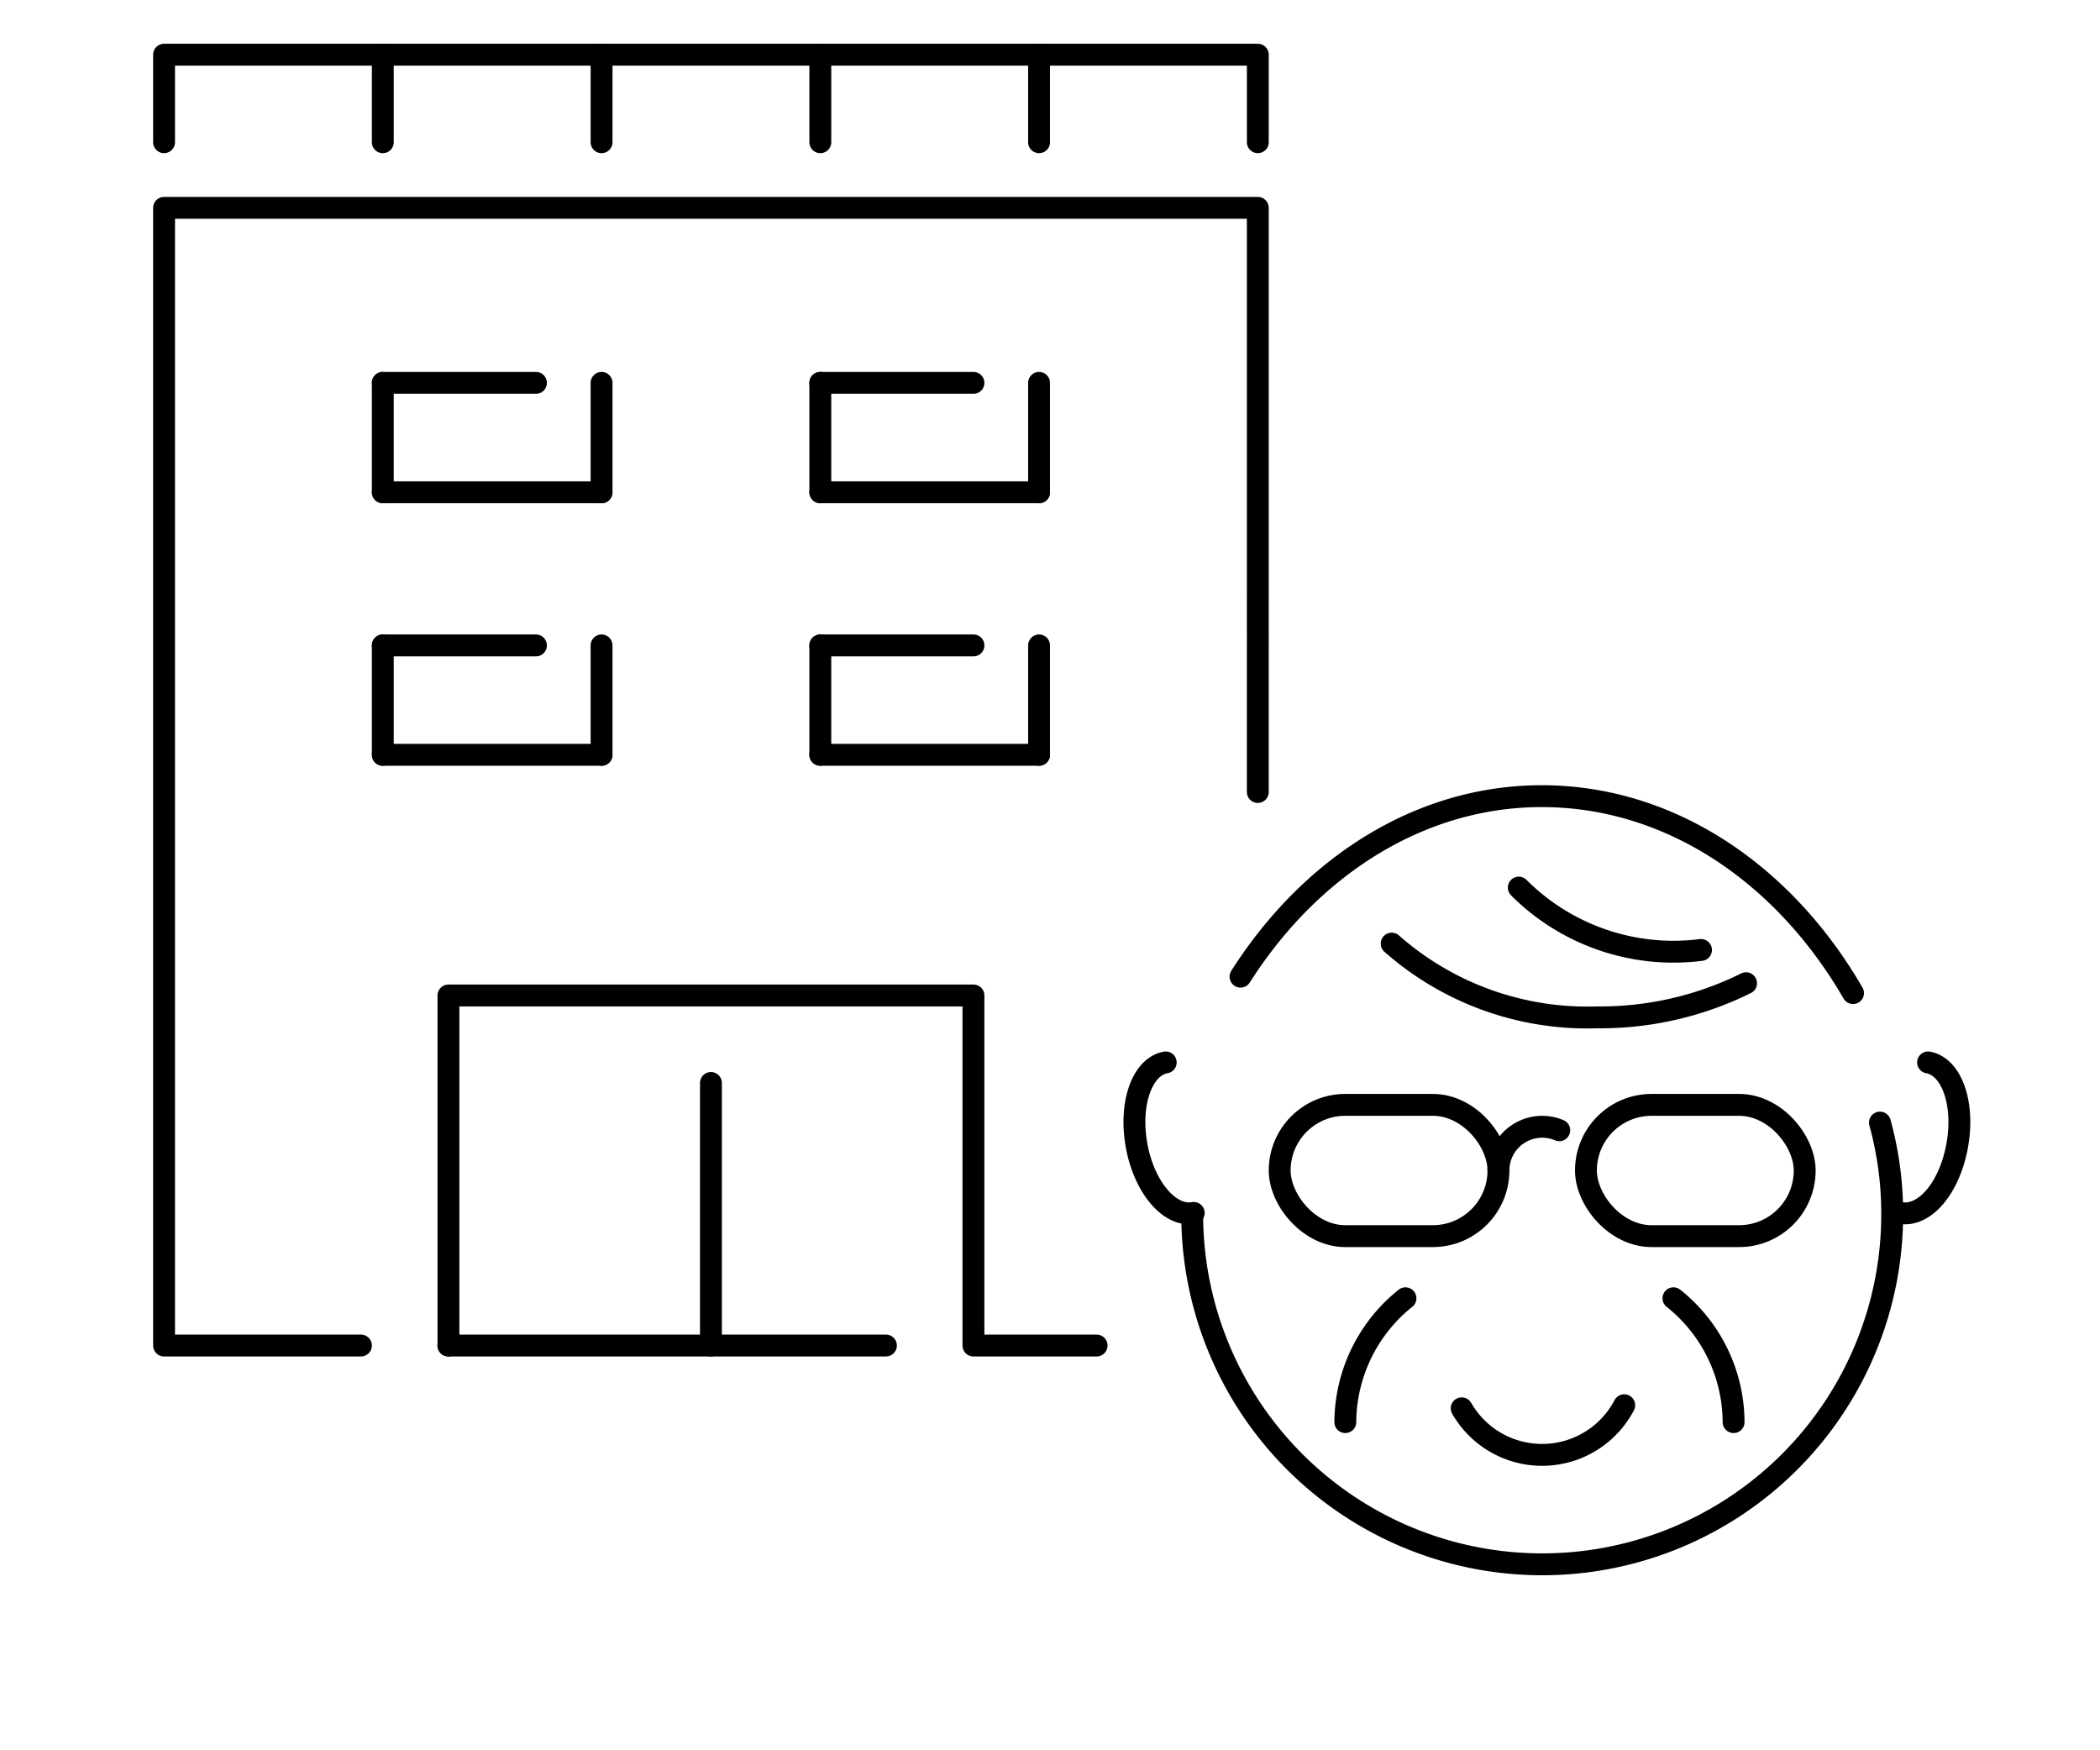 <svg id="レイヤー_1" data-name="レイヤー 1" xmlns="http://www.w3.org/2000/svg" viewBox="0 0 96 80"><defs><style>.cls-1{fill:none;stroke:#000;stroke-linecap:round;stroke-linejoin:round}</style></defs><path class="cls-1" d="M7.5 6.5v-4h50v4m-10 23v5m-10-5v5m-10-5v5m-10-5v5m30-17v5m-10-5v5m-10-5v5m-10-5v5m3 39h20m17-25.3V9.5h-50v52h9"/><path class="cls-1" d="M20.5 61.5v-16h24v16h5.63m-17.63 0v-12m15-47v4m-10-4v4m-10-4v4m-10-4v4m0 11h7m-7 5h10m-10 7h7m-7 5h10m10-17h7m-7 5h10m-10 7h7m-7 5h10m38.44 16.81a15.64 15.64 0 01.56 4.19 16 16 0 01-32 0m2.21-10.86c3.18-5 8.17-8.25 13.77-8.25 5.88 0 11.08 3.56 14.23 9"/><path class="cls-1" d="M79.82 44.94A15 15 0 0173 46.5a13.52 13.52 0 01-9.38-3.37m14.14.29a10.39 10.39 0 01-1.26.08 10 10 0 01-7.07-2.93m4.82 23.66a4.24 4.24 0 01-7.43.14m12.43.63a7.27 7.27 0 00-2.75-5.66M61.5 65a7.3 7.3 0 012.75-5.66"/><rect class="cls-1" x="72.5" y="50.5" width="10" height="6" rx="3"/><rect class="cls-1" x="58.5" y="50.5" width="10" height="6" rx="3"/><path class="cls-1" d="M68.5 53.5a2 2 0 012.78-1.84m-17.99-3.1c-1.09.2-1.68 1.9-1.33 3.81s1.52 3.27 2.61 3.07m33.57-6.88c1.09.2 1.68 1.9 1.33 3.81s-1.47 3.27-2.61 3.07"/></svg>